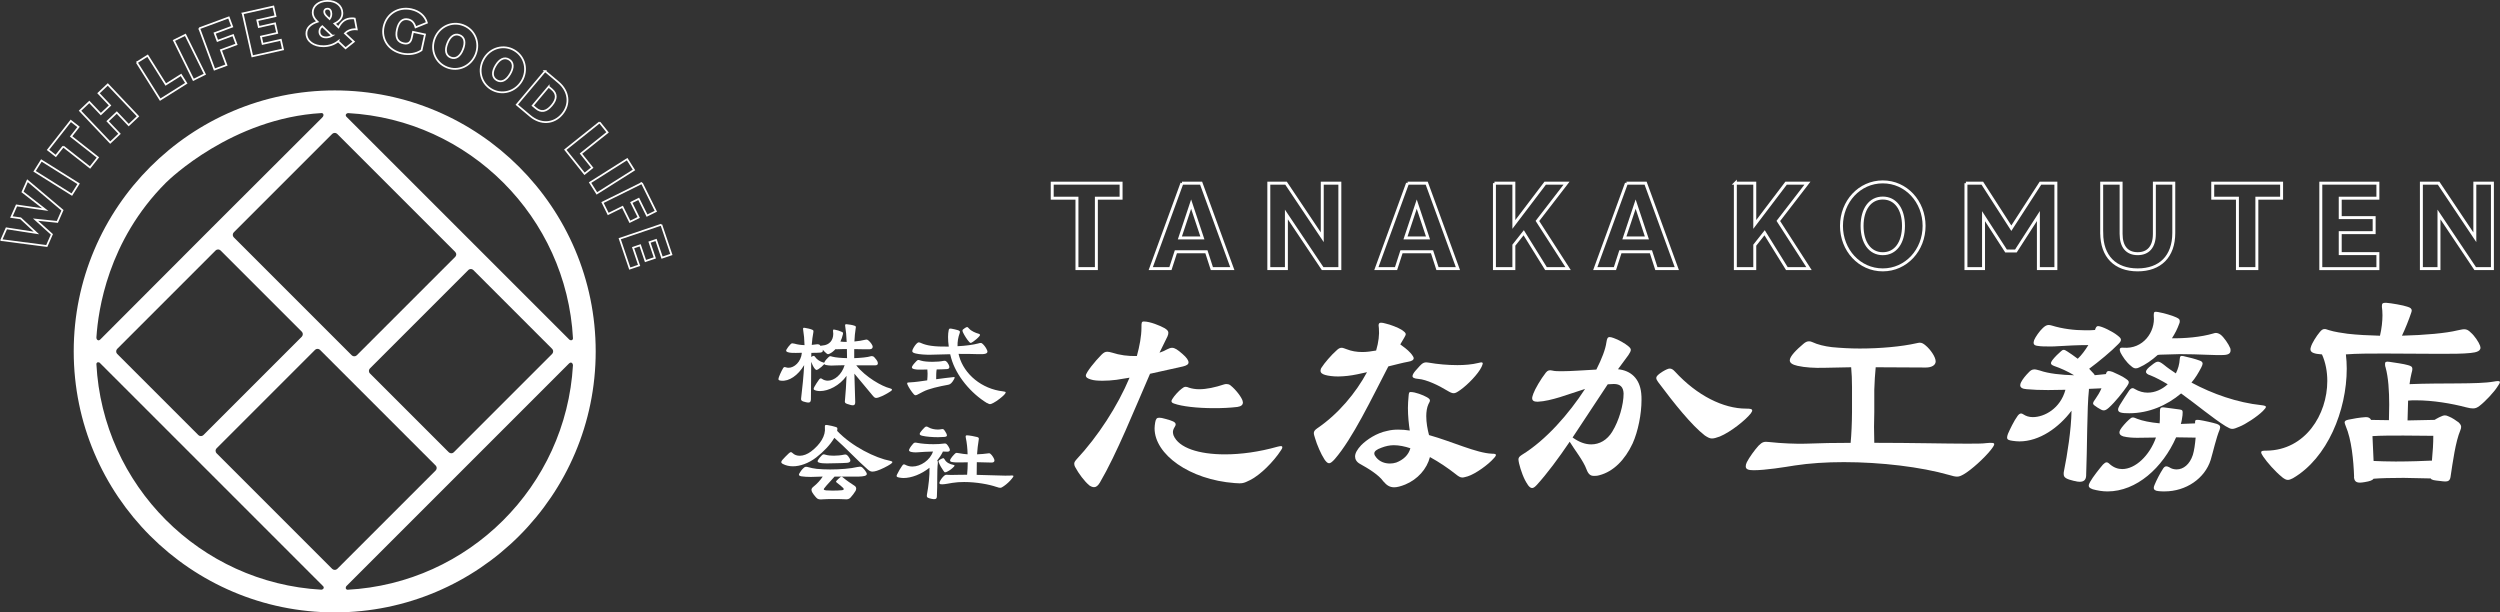 <?xml version="1.0" encoding="UTF-8"?><svg id="_レイヤー_2" xmlns="http://www.w3.org/2000/svg" viewBox="0 0 762.01 186.65"><rect x="0" y="0" width="762.01" height="186.65" fill="#333333" stroke="none"/><defs><style>.cls-1{stroke-width:.9px;}.cls-1,.cls-2{fill:none;stroke:#fff;}.cls-3{fill:#fff;stroke-width:0px;}.cls-2{stroke-width:.54px;}</style></defs><g id="_レイヤー_1-2"><path class="cls-2" d="M.39,73.17l1.57-3.57,9.14,1.41-4.82-4.47-2.8-.39,1.56-3.53,8.74,1.26-6.92-5.38,1.51-3.42,10.67,9.01-1.56,3.55-6.64-.69,4.97,4.48-1.56,3.55-13.85-1.8Z"/><path class="cls-2" d="M10.54,52.21l2.07-3.3,11.35,7.11-2.07,3.3-11.35-7.11Z"/><path class="cls-2" d="M19.27,44.64l-2.27,2.89-2.36-1.85,6.94-8.84,2.36,1.85-2.27,2.89,8.17,6.41-2.4,3.06-8.17-6.41Z"/><path class="cls-2" d="M35.6,34.3l-2.8,2.65,3.63,3.83-2.83,2.68-9.21-9.71,2.83-2.68,3.52,3.71,2.8-2.65-3.52-3.71,2.83-2.68,9.21,9.71-2.83,2.68-3.63-3.83Z"/><path class="cls-2" d="M41.7,19.04l3.3-2.07,5.53,8.79,4.65-2.93,1.6,2.54-7.95,5-7.13-11.33Z"/><path class="cls-2" d="M53.01,12.34l3.49-1.73,5.94,12-3.49,1.73-5.94-12Z"/><path class="cls-2" d="M60.73,8.64l9-3.33,1.04,2.81-5.35,1.98.87,2.36,4.75-1.76,1.04,2.81-4.75,1.76,1.69,4.57-3.65,1.35-4.64-12.56Z"/><path class="cls-2" d="M73.96,4.09l9.36-2.1.66,2.93-5.56,1.25.46,2.06,4.95-1.11.66,2.93-4.95,1.11.5,2.22,5.56-1.25.66,2.93-9.36,2.1-2.93-13.06Z"/><path class="cls-2" d="M103.08,12.58c-1.22.95-2.71,1.48-4.42,1.51-3.06.05-5.22-1.56-5.26-3.83-.03-1.68,1.17-2.92,3.39-3.65l-.25-.24c-.87-.84-1.21-1.71-1.22-2.52-.03-1.95,1.75-3.54,4.42-3.58,2.74-.05,4.57,1.55,4.61,3.66.03,1.44-.79,2.51-2.4,3.27l1.22,1.14c1.02-1.93,2.25-2.72,4.12-2.75.3,0,.57.01.83.07l.62,3.28c-.18-.02-.37-.03-.61-.03-1.2.02-2.27.48-3,1.25l2.72,2.53-2.52,2.03-2.25-2.13ZM101.24,10.86l-3.01-2.87c-.58.44-.88,1.01-.86,1.7.02.99.72,1.73,2.06,1.71.65-.01,1.26-.2,1.82-.54ZM99.83,5.2l.64.6c.36-.49.53-1.02.52-1.63-.02-.95-.45-1.54-1.2-1.52-.59,0-.97.36-.96.93,0,.51.32,1.01,1,1.63Z"/><path class="cls-2" d="M116.95,8.11c.84-3.86,4.45-6.15,8.43-5.28,2.42.53,4.19,2.03,4.75,4.1l-3.46,1.4c-.42-1.42-1.11-2.17-2.25-2.42-1.68-.37-2.9.67-3.43,3.09-.53,2.44.17,3.81,2.05,4.22.5.11.89.11,1.24,0,.62-.19,1.01-.75,1.19-1.57l.42-1.94,3.65.79-1.05,4.82c-1.55,1.09-3.78,1.46-5.96.99-4.08-.89-6.42-4.36-5.58-8.21Z"/><path class="cls-2" d="M132.52,11.66c1.42-3.58,5.25-5.34,8.76-3.95,3.51,1.39,5.1,5.29,3.69,8.87-1.42,3.58-5.25,5.34-8.76,3.95-3.51-1.39-5.1-5.29-3.69-8.87ZM141.12,15.06c.85-2.15.5-3.75-1.03-4.35s-2.88.34-3.72,2.47c-.84,2.13-.5,3.75,1.02,4.35s2.88-.32,3.73-2.47Z"/><path class="cls-2" d="M147.53,17.84c1.98-3.3,6.05-4.41,9.28-2.47,3.23,1.93,4.18,6.04,2.2,9.35-1.98,3.3-6.05,4.41-9.28,2.48-3.23-1.94-4.18-6.04-2.2-9.35ZM155.46,22.59c1.19-1.98,1.1-3.62-.31-4.46-1.41-.84-2.9-.13-4.08,1.84-1.18,1.96-1.1,3.62.31,4.46,1.41.84,2.89.15,4.08-1.84Z"/><path class="cls-2" d="M166.13,21.66l4.08,3.43c3.2,2.69,3.67,6.67,1.13,9.7-2.54,3.03-6.54,3.25-9.74.55l-4.08-3.43,8.62-10.25ZM167.23,26.41l-4.86,5.78.98.82c1.58,1.33,3.18,1.08,4.82-.88,1.64-1.96,1.62-3.57.04-4.9l-.98-.82Z"/><path class="cls-2" d="M182.76,37.3l2.43,3.04-8.11,6.48,3.43,4.29-2.34,1.87-5.86-7.34,10.46-8.36Z"/><path class="cls-2" d="M191.16,48.51l2.08,3.29-11.31,7.15-2.08-3.29,11.31-7.15Z"/><path class="cls-2" d="M195.64,55.79l4.26,8.6-2.69,1.33-2.53-5.11-2.25,1.12,2.25,4.55-2.69,1.33-2.25-4.55-4.36,2.16-1.73-3.49,12-5.94Z"/><path class="cls-2" d="M201.57,68.48l3.07,9.09-2.84.96-1.83-5.4-2,.68,1.62,4.8-2.84.96-1.63-4.8-2.15.73,1.83,5.4-2.84.96-3.07-9.09,12.68-4.29Z"/><path class="cls-3" d="M331.99,147.9c-1.4-1.12-3.26-3.63-4.19-5.4-.28-.46-.37-.84-.37-1.12,0-.47.19-.75.65-1.3,6.61-7.08,12.57-16.3,16.21-24.96l-4.01.65c-1.49.19-2.89.28-4.19.28-1.49,0-2.7-.09-3.54-.37-1.02-.28-1.58-.65-1.58-1.21,0-.93,2.89-4.47,4.75-6.33.65-.65,1.12-.93,1.77-.93.37,0,.84.09,1.49.28,2.24.74,4.94,1.12,7.54,1.02.84-3.07,1.4-6.05,1.4-8.66,0-1.49,0-1.86.75-1.86,1.86,0,5.03,1.31,6.33,2.05.74.47,1.12.84,1.12,1.4,0,.37-.09.65-.28,1.12l-2.42,4.94c.84-.28,1.68-.65,2.33-1.03.56-.28,1.02-.46,1.49-.46.84,0,1.68.56,3.17,1.86,1.3,1.12,1.86,1.96,1.86,2.61,0,.56-.56.93-1.68,1.21l-10.06,2.24c-4.75,10.9-10.15,24.41-15.28,33.16-.56.93-1.12,1.4-1.77,1.4-.46,0-.93-.19-1.49-.56ZM351.92,130.58c0-.65.09-1.21.19-1.86.19-1.02.46-1.4,1.21-1.4.47,0,1.03.09,1.96.37,2.05.56,3.07.93,3.07,1.68,0,.19-.09.46-.28.74-.37.56-.56,1.12-.56,1.58,0,.37.09.65.19,1.02,1.58,3.82,7.73,5.78,15.65,5.78,4.94,0,10.43-.75,16.02-2.33.47-.09.75-.19,1.03-.19s.46.09.46.37c0,.19-.09.46-.37.84-2.33,3.63-6.43,7.64-9.41,9.13-2.05,1.02-2.42,1.12-4.75.93-13.79-1.03-24.41-8.76-24.41-16.68ZM357.88,123.03c-.84-.28-1.02-.74-.56-1.4.56-.93,1.96-2.51,2.89-3.17.47-.37.75-.56,1.21-.56.28,0,.56.09,1.03.28.84.28,1.96.46,3.07.46,2.24,0,4.84-.56,7.64-1.49.28-.09.56-.09.74-.09.37,0,.74.09,1.12.37,1.77,1.4,3.45,3.72,3.73,4.75,0,.19.09.37.09.46,0,.75-.47,1.21-1.68,1.4-2.33.28-4.75.37-7.17.37-5.12,0-9.87-.56-12.11-1.4Z"/><path class="cls-3" d="M403.62,139.89c-.93-1.4-2.24-4.38-2.79-6.33-.19-.65-.37-1.12-.37-1.58s.28-.93,1.12-1.49c6.33-4.29,11.74-10.8,15.09-17.05-2.05.46-4.1.93-5.87,1.12-.93.09-1.96.19-2.89.19-1.58,0-3.07-.19-4.01-.47-.93-.28-1.4-.65-1.4-1.3,0-.28.09-.65.37-1.02.74-1.21,2.98-3.82,4.38-5.03.65-.65,1.12-.93,1.68-.93.37,0,.84.19,1.58.46,1.4.56,2.98.84,4.75.84,1.3,0,2.7-.19,4.19-.46.74-2.51,1.02-4.84.84-6.8,0-.28-.09-.56-.09-.84,0-.56.19-.84.74-.84.37,0,.84.09,1.49.28,1.3.28,3.73,1.21,4.75,1.86.93.65,1.3.93,1.3,1.4,0,.19-.19.56-.46,1.02l-1.21,2.05.74.56c.93.65,2.42,1.86,3.07,2.98.19.28.28.47.28.65,0,.56-.56.93-1.77,1.12-1.58.28-3.63.84-5.96,1.4-5.22,10.06-10.9,21.98-16.3,28.22-.75.84-1.31,1.3-1.77,1.3s-.93-.46-1.49-1.3ZM421.69,146.79c-1.4-2.05-4.66-4.01-7.17-5.4-1.02-.56-1.49-1.4-1.49-2.24,0-1.03.65-2.14,1.86-3.45,1.68-1.68,4.66-3.73,8.01-4.38,1.12-.28,2.14-.37,3.26-.37,1.21,0,2.33.09,3.54.28-.28-1.86-.56-4.38-.56-6.89,0-1.12.09-2.33.19-3.45.09-1.03.09-1.4.65-1.4,1.4,0,3.82.93,4.94,1.58.65.37.93.65.93,1.02,0,.28-.19.56-.47,1.12-.46,1.02-.65,2.33-.65,3.63,0,1.96.37,4,.84,5.77,7.27,2.05,14.44,5.49,19.19,5.68.75,0,1.21.09,1.21.37,0,.19-.19.56-.65,1.02-1.68,1.96-5.59,4.75-7.92,5.5-.75.19-1.21.37-1.68.37-.65,0-1.21-.37-2.14-1.12-2.14-1.68-4.84-3.54-7.73-5.12-.93,3.63-3.73,6.8-7.54,8.38-1.4.56-2.51.84-3.35.84-1.4,0-2.33-.65-3.26-1.77ZM425.51,141.01c2.24-.84,3.82-2.33,4.38-4.38-1.68-.56-3.45-.93-5.03-.93-1.3,0-2.51.28-3.73.74-1.58.56-2.24,1.12-2.24,1.77,0,.46.28.84.65,1.3,1.02,1.21,2.51,1.77,4.1,1.77.65,0,1.3-.09,1.86-.28ZM441.06,119.03c-2.42-1.49-6.24-3.35-8.75-3.54-1.21-.09-1.77-.37-1.77-.84,0-.37.28-.93.93-1.68,2.14-2.42,2.33-2.7,4.1-2.42,2.61.46,5.68.74,8.66.74,2.24,0,4.47-.19,6.33-.65.46-.09.74-.19.93-.19.28,0,.46.09.46.37,0,.19-.19.56-.37,1.03-1.02,2.14-4.19,5.4-6.43,6.99-.93.65-1.49,1.02-2.05,1.02s-1.12-.28-2.05-.84Z"/><path class="cls-3" d="M465.63,147.66c-1.12-1.5-2.14-4.4-2.61-6.4-.09-.5-.19-.9-.19-1.2,0-.6.28-.9,1.02-1.4,7.36-4.5,14.35-12.51,19.28-20.11l-7.64,2.5c-2.33.7-4.66,1.3-6.8,1.4-1.12,0-1.68-.3-1.68-1.1,0-.4.19-.8.37-1.4.46-1.3,2.24-4.4,3.82-6.4.56-.7,1.12-.8,1.96-.6.74.2,1.77.2,2.98.2,2.7,0,6.43-.3,10.43-.5,1.68-3.3,2.79-6.2,3.07-8.31.19-1.2.37-1.6,1.02-1.6.28,0,.65.1,1.21.3,1.49.5,3.54,1.7,4.47,2.5.46.4.74.7.74,1.1s-.28.9-.74,1.6l-3.17,4.3c3.91.4,6.61,2.8,7.08,7.3.09.7.09,1.4.09,2.1,0,4.2-1.03,9.51-2.7,13.21-2.33,5-5.87,8.6-10.15,9.7-.65.2-1.21.2-1.68.2-1.02,0-1.68-.5-2.24-2-.93-2.6-3.73-6.1-5.12-8.41-3.45,5.1-6.89,9.71-9.97,13.11-.56.6-1.02,1-1.49,1s-.93-.4-1.4-1.1ZM491.43,131.55c2.05-3.3,3.45-8.2,3.45-11.61-.09-2-1.02-2.9-2.98-2.9l-1.86.1-10.71,16.21c1.96,1.4,3.82,2.1,5.68,2.1,2.51,0,4.84-1.3,6.43-3.9ZM519.65,132.75c-4.01-3.1-9.32-9.7-14.25-16.31-.37-.5-.56-.9-.56-1.2,0-.6.56-1.1,1.96-2,1.02-.6,1.68-.9,2.14-.9.56,0,1.02.3,1.58.9,6.8,7.4,14.81,11.31,21.7,11.31,1.3,0,1.86.1,1.86.6,0,.2-.19.5-.46.9-1.58,2-6.06,5.6-9.41,7-1.12.4-1.77.6-2.42.6s-1.21-.3-2.14-.9Z"/><path class="cls-3" d="M632.25,146.61c-2.47-.6-3.23-1.02-3.23-2.12,0-.34,0-.6.09-.94,1.02-5.02,2.21-12.58,2.3-18.36-3.91,5.19-9.78,9.35-15.9,9.35-.68,0-1.36-.08-2.04-.17-1.19-.17-1.7-.34-1.7-1.02,0-.26.08-.6.26-1.11.6-1.36,1.79-3.91,2.98-5.53.34-.43.68-.68,1.02-.68.17,0,.42.08.68.26.77.51,1.7.85,2.89.85,3.57,0,8.42-2.64,9.95-8.33l-5.27.08c-2.47,0-4.68-.08-6.55-.26-1.28-.08-1.96-.51-1.96-1.19,0-.26.08-.6.26-.93.51-1.02,1.45-2.12,2.3-2.98.6-.68,1.11-.94,1.79-.94.43,0,.93.17,1.62.34,2.64.94,6.55,1.36,10.46,1.45-1.96-1.19-4.25-2.21-6.04-2.81-.68-.26-1.02-.51-1.02-.85,0-.26.17-.6.42-.94.68-.93,2.04-2.21,2.55-2.64.34-.34.6-.51.93-.51.26,0,.6.17,1.11.51.93.6,2.04,1.36,3.15,2.21,1.19-1.11,2.3-2.64,3.23-4.17-3.31,0-6.29.17-9.27.34-.77.08-1.7.08-2.64.08-1.19,0-2.47,0-3.49-.17-.85-.08-1.28-.34-1.28-1.02,0-.17.09-.43.17-.77.34-.85,1.61-2.72,2.55-3.57.6-.6,1.19-1.02,1.87-1.02.26,0,.6.08.94.17,3.31,1.02,6.89,1.45,10.2,1.45,1.02,0,2.04,0,2.98-.09.25-.85.51-1.19.93-1.19,1.11,0,4.51,1.7,5.87,2.81.77.6,1.11.93,1.11,1.36s-.26.76-.85,1.36c-1.96,2.04-5.95,5.36-8.84,7.48l1.11,1.19c.26.26.51.51.6.77l3.4-.34c.17-.68.43-.93.85-.93.26,0,.68.08,1.19.26.93.42,3.23,1.45,3.83,1.96.76.51,1.1.76,1.1,1.19,0,.34-.17.68-.51,1.19-1.28,1.87-3.57,4.76-5.53,6.55-.68.6-1.1.85-1.61.85s-1.02-.34-1.87-.85c-.85-.6-1.36-.85-1.36-1.28,0-.34.26-.76.77-1.45.6-.85,1.28-1.95,1.79-3.15l-3.83.17v.34c-.6,5.27-.51,17.86-.85,26.19-.08,1.27-.77,1.79-1.96,1.79-.42,0-1.02-.08-1.61-.26ZM637.77,149.08c-.77-.26-1.11-.6-1.11-1.02,0-.34.17-.77.42-1.19.85-1.53,2.89-4.08,3.91-5.27.43-.42.77-.68,1.11-.68.26,0,.6.17,1.02.6,1.19,1.02,2.46,1.45,3.74,1.45,4,0,8.33-4.08,10.29-9.61l-5.7.08c-1.28,0-2.89-.08-4.25-.42-.77-.26-1.19-.6-1.19-1.19,0-.26.08-.51.26-.85.42-.76,1.7-2.21,2.64-3.06.51-.43.76-.68,1.19-.68.34,0,.77.17,1.36.43,1.53.6,4,1.11,6.8,1.36.09-.77.09-1.53.09-2.38v-.93c0-1.27.08-1.7,1.36-1.53l4.51.6c.93.17,1.19.08,1.02,1.79-.09.68-.26,1.87-.51,2.64l4.34-.17v-.43c0-.77.43-.68,1.36-.6,1.19.17,4.25.85,5.27,1.19.68.26,1.02.51,1.02,1.02,0,.17-.08.42-.17.76-1.02,2.38-1.96,6.63-2.72,9.18-1.79,5.7-7.57,9.61-14.03,9.61-.6,0-1.28,0-1.87-.08-1.02-.09-1.45-.43-1.45-1.02,0-.26.08-.51.26-.93.51-1.28,1.7-3.57,2.38-4.59.43-.77.77-1.02,1.19-1.02.25,0,.51.09.85.26.77.51,1.53.68,2.3.68,2.04,0,3.99-1.53,4.93-4.42.42-1.36.68-3.31.85-5.27l-5.95-.09c-4.08,9.27-12.07,16.49-20.92,16.49-1.53,0-3.06-.26-4.59-.68ZM678.33,129.87c-3.83-2.38-8.67-6.46-13.52-9.95-4.34,3.66-9.86,6.04-15.81,6.04-2.21,0-3.4-.17-3.4-1.11,0-.34.17-.77.51-1.36.77-1.19,2.04-3.31,2.89-4.5.34-.43.68-.68,1.02-.68.25,0,.42.08.68.26,1.27.77,2.64,1.11,3.91,1.11,2.21,0,4.34-.93,6.12-2.55-1.87-1.11-3.57-2.04-5.27-2.72-.85-.26-1.36-.6-1.36-1.11,0-.43.51-1.11,1.79-2.04.85-.68,1.36-1.02,1.87-1.02.42,0,.93.26,1.79.93,1.11.93,2.38,1.79,3.66,2.64.68-1.36,1.1-2.8,1.19-4.42.08-.85.26-1.02,1.11-.85,1.61.34,3.83.93,4.93,1.36.6.17.93.51.93.93,0,.26-.17.68-.42,1.19-.85,1.62-1.79,3.23-2.98,4.59,6.46,3.49,14.03,6.12,21.34,6.89.85.09,1.36.26,1.36.51s-.34.68-.94,1.28c-1.7,1.7-5.36,4.08-7.14,4.76-1.02.43-1.61.68-2.21.68s-1.11-.34-2.04-.85ZM649.59,111.59c-1.53-1.19-2.64-2.98-3.23-4.08-.17-.42-.26-.76-.26-.93,0-.51.34-.68,1.11-.6,6.04.51,9.78-4.85,9.27-9.69v-.42c0-.85.26-.93,1.28-.77,1.79.34,4.25,1.02,5.53,1.62.68.34,1.11.51,1.11,1.11,0,.17,0,.51-.17.85-.51,1.45-1.27,2.98-2.21,4.42,3.83.08,8.84-.34,12.58-1.45.26-.08.51-.17.77-.17.51,0,.93.17,1.45.51,1.02.77,2.47,2.89,2.98,4.17.08.26.08.42.08.68,0,.77-.51,1.28-1.96,1.36-2.47.17-7.4-.26-13.52-.26l-6.04.17-.68.08c-1.79,1.61-3.74,2.98-5.7,3.83-.34.17-.68.26-1.02.26-.43,0-.93-.26-1.36-.68Z"/><path class="cls-3" d="M695.6,145.43c-2.04-1.62-4.59-4.51-5.78-6.29-.43-.6-.6-1.02-.6-1.27,0-.51.68-.51,1.7-.51,11.73-.17,18.45-10.97,18.45-21.25,0-2.81-.51-5.61-1.62-8.08l-1.53-.17c-1.53-.26-2.3-.77-1.87-2.04.34-1.28,1.79-3.49,2.72-4.59.51-.6.85-.94,1.53-.94.34,0,.68.17,1.27.34,1.53.51,4.34.93,5.7,1.1,2.98.34,6.38.51,9.86.6.51-2.13.76-4.42.76-6.21,0-1.02-.08-1.96-.17-2.55v-.34c0-.77.26-.94,1.27-.94,1.45.09,5.36.77,6.46,1.19.93.26,1.36.6,1.36,1.19,0,.17-.09.42-.17.68-.68,2.04-1.79,4.85-2.81,6.97,6.97-.17,13.52-.77,16.92-1.62.93-.17,1.53-.34,2.04-.34.77,0,1.28.26,2.04,1.02,1.11.94,2.47,2.98,2.81,4,.6,1.62-1.11,2.04-2.89,2.21-2.38.26-5.61.26-9.27.26l-17.09-.09c-4.25,0-8.33,0-11.65.26.17,1.45.26,2.89.26,4.34,0,12.75-5.87,27.29-16.41,33.41-.68.34-1.11.51-1.53.51-.6,0-1.11-.34-1.79-.85ZM717.54,145.34c-.17-5.02-.77-11.31-2.55-15.47-.17-.51-.34-.85-.34-1.11,0-.43.34-.68,1.19-.85,1.11-.26,3.57-.68,5.27-.77.68,0,1.27.17,1.61.85l5.44.08.08-4.76c0-4.08-.25-8.25-1.1-11.31-.17-.42-.17-.85-.17-1.11,0-.6.34-.76,1.36-.6,1.61.26,4.34.6,5.7,1.02.85.26,1.27.42,1.27,1.19,0,.26-.08.68-.26,1.28-.26.93-.42,2.04-.6,3.31,10.03-.42,20.83.08,25.59-.77.51-.08.93-.17,1.27-.17.42,0,.68.08.68.34s-.34.77-.85,1.53c-.85,1.36-3.57,4.34-5.36,5.7-.68.51-1.19.77-1.96.77-.51,0-1.19-.08-2.13-.34-4.5-1.19-10.2-2.13-15.22-2.13-.85,0-1.7,0-2.46.09l-.17,6.04,8.25-.17c.34-.26.77-.42,1.36-.77.85-.42,1.36-.6,1.79-.6.34,0,.68.09,1.19.34.93.34,2.3,1.27,2.98,1.79.51.51.77.93.77,1.36,0,.34-.08.68-.26,1.1-1.45,3.4-2.3,9.69-2.98,14.2-.17,1.11-.77,1.36-1.62,1.36-.42,0-1.02-.09-1.7-.17-1.61-.17-2.46-.26-2.72-.76l-8.25-.17c-3.57,0-7.06.08-9.18.26-.34.51-1.11.76-2.64,1.02-.6.09-1.02.17-1.45.17-1.28,0-1.79-.51-1.87-1.79ZM740.75,140.41h.51c.26-2.64.42-5.27.42-7.57l-9.1-.08c-3.49,0-6.97,0-9.44.17l.34,7.57c1.7.08,4.17.17,6.72.17,4.34,0,9.01-.17,10.54-.26Z"/><path class="cls-3" d="M607,134.98c-.34,0-.85,0-1.53.08-1.19.17-3.23.17-6.04.17-6.46,0-16.75-.26-28.14-.26l-.08-4.85c0-1.51.03-3.04.08-4.55v-6.79c.08-2.4.22-4.76.43-6.84l15.3.08c1.7,0,2.98-.68,2.98-1.87,0-1.36-1.62-3.66-3.06-4.85-.6-.51-1.11-.85-1.79-.85-.26,0-.6.08-1.02.17-4.51,1.02-10.97,1.61-17.26,1.61-2.98,0-5.87-.17-8.5-.42-2.21-.26-4.34-.77-5.95-1.53-.34-.17-.68-.25-1.02-.25-.6,0-1.11.25-1.7.76-2.13,1.79-4.17,3.83-4.17,5.02,0,.85.85,1.36,2.38,1.7,2.21.51,5.27.68,7.91.6l8.42-.17c.17,1.79.26,3.91.26,6.04,0,.27,0,.54,0,.81v6.79c-.02,3.47-.18,6.87-.42,9.4-4.59,0-9.27.08-13.86.26-2.72.08-7.23-.09-10.97-.51-1.53-.17-2.04-.08-3.23,1.11-1.11,1.19-2.89,3.66-3.57,5.02-.26.51-.34.94-.34,1.28,0,.85.68,1.19,2.38,1.19,3.65,0,9.35-.93,12.58-1.45,4.42-.68,9.52-1.02,14.96-1.02,11.22,0,23.47,1.45,32.05,3.91,1.11.34,1.87.51,2.46.51.68,0,1.19-.26,1.96-.68,2.38-1.36,6.38-5.02,8.33-7.48.68-.85,1.02-1.45,1.02-1.7,0-.34-.26-.42-.85-.42Z"/><path class="cls-3" d="M258.95,123.33c-1.18-.29-1.44-.48-1.44-.96,0-.11,0-.26.04-.41.22-2.25.37-4.79.48-7.4-2.1,2.98-5.53,4.64-8.07,4.64-.44,0-.88-.04-1.25-.15-.48-.15-.7-.26-.7-.52,0-.15.07-.37.22-.63.29-.59.96-1.54,1.47-2.28.15-.15.29-.29.48-.29.11,0,.22.04.37.15.52.37,1.14.55,1.77.55,1.99,0,4.23-1.8,5.12-4.71-1.77,0-3.28.11-4.05.11-.51,0-1.14-.07-1.69-.18-.22-.07-.37-.15-.48-.29l-.07.11c-.33.4-1.14,1.1-1.62,1.4-.29.18-.48.29-.66.29s-.33-.15-.63-.51c-.37-.48-.74-1.33-.99-1.96-.04,3.69,0,7.7-.08,11.42-.04.74-.26.99-.77.99-.22,0-.48-.04-.77-.11-1.25-.29-1.55-.48-1.44-1.25.41-3.35.74-6.81.92-10.05-1.88,3.17-4.64,5.01-7,4.75-.52-.07-.85-.11-.85-.52,0-.44.92-2.47,1.44-3.31.15-.26.29-.33.44-.33.11,0,.26.04.37.07.26.11.55.15.85.15,1.69,0,3.79-1.73,4.05-4.57l-1.84.04c-.77,0-1.77,0-2.32-.19-.44-.11-.63-.29-.63-.52,0-.11.04-.22.11-.33.26-.48.74-1.11,1.18-1.55.22-.22.33-.33.63-.33.15,0,.37.04.66.11.88.26,1.92.41,3.02.44-.04-1.73-.19-3.32-.41-4.6-.04-.15-.04-.29-.04-.37,0-.33.19-.37.59-.29.66.11,1.55.29,2.1.52.37.15.48.26.48.51,0,.11,0,.22-.04.4-.22,1.11-.37,2.36-.48,3.76l1.59-.19h.26c.26,0,.44.04.7.3l.18.22c.08-.07.26-.15.59-.15,2.03-.15,3.24-1.55,3.24-3.57,0-.26-.04-.52-.07-.81v-.19c0-.22.07-.29.26-.29.07,0,.19,0,.29.04.66.11,1.51.37,2.03.63.44.18.52.26.44.74-.18.81-.44,1.55-.77,2.25.55.07,1.22.11,1.91.11-.07-1.84-.22-3.46-.44-4.71-.04-.15-.04-.26-.04-.33,0-.37.18-.4.66-.33.63.07,1.51.18,2.14.41.37.11.48.22.48.48,0,.11-.04.29-.07.48-.19,1.07-.29,2.39-.37,3.87,1.22-.11,2.39-.3,3.39-.55.07-.04.15-.04.26-.04.26,0,.51.15.74.37.48.44,1.18,1.29,1.18,1.84,0,.52-.37.7-.88.74-.77.04-2.72,0-4.75-.04v2.76c2.06-.08,4.02-.26,5.08-.59.08-.04.19-.04.29-.04.26,0,.52.11.77.37.37.37.88,1.07.99,1.4.04.15.08.3.08.41,0,.44-.29.63-.74.63h-5.86c2.84,3.61,7.92,6.45,10.24,7,.4.11.66.22.66.44,0,.15-.15.33-.52.55-.77.51-2.21,1.36-3.54,1.8-.33.11-.55.15-.77.15-.37,0-.59-.18-.92-.55-1.47-1.73-3.91-4.75-5.71-6.85l.26,8.69c0,.7-.22.96-.74.96-.26,0-.59-.07-1-.19ZM251.32,110.33c.22-.44.7-.99,1.11-1.36.29-.29.44-.4.66-.4.15,0,.33.07.63.15.99.26,2.65.4,4.46.44l-.04-2.76c-1,0-1.88,0-2.47.04-.33,0-.7.04-1.03,0-.55.59-1.14,1.07-1.77,1.36-.19.11-.33.15-.48.15-.11,0-.22-.04-.37-.15-.37-.26-.85-.77-1.25-1.22.04.11.04.18.04.26,0,.37-.22.55-.74.63-.74.08-1.69.08-2.76.08l-.04,1.25.11-.07c.29-.19.48-.26.63-.26.19,0,.29.11.48.37.48.74,1.58,1.43,2.39,1.62.15.04.26.07.33.11l.11-.22Z"/><path class="cls-3" d="M278.49,120.12c-.55-.59-1.55-2.06-1.88-2.87-.07-.18-.11-.29-.11-.4,0-.22.19-.29.74-.29.81-.04,2.03-.15,2.76-.26l2.62-.37c.07-.74.11-1.44.11-2.06,0-.44-.04-.85-.07-1.25l-1.73.04c-.74.04-1.62,0-2.28-.15-.48-.11-.7-.29-.7-.55,0-.11.07-.26.15-.4.19-.37.77-1.03,1.14-1.4.29-.29.44-.44.7-.44.18,0,.4.08.74.19.81.26,2.17.37,3.57.37,1.29,0,2.58-.11,3.35-.29.55-.11.99.04,1.55,1.14.15.29.22.55.22.74,0,.41-.26.59-.74.63-.88.07-1.99.07-3.13.11-.15.85-.15,1.84-.15,2.98,1.91-.26,3.87-.51,5.12-.63.11,0,.19-.04.26-.04.19,0,.26.04.26.15s-.07.26-.19.51c-.55,1.03-1.1,1.59-1.73,1.69-2.87.52-6.01,1.22-7.74,2.14l-1.84.96c-.15.07-.29.11-.4.11-.19,0-.37-.08-.59-.33ZM300.89,122.89c-4.9-2.95-9.47-8.36-10.98-13.78l-.29-1.14-5.89.15c-1.66.04-3.5-.11-4.6-.37-.74-.18-1.07-.37-1.07-.74,0-.48.74-1.66,1.22-2.17.29-.29.52-.48.77-.48.22,0,.44.08.74.22.7.33,1.84.66,2.95.81,1.44.22,3.39.29,5.45.26-.15-1.03-.22-2.06-.22-2.95,0-.77.07-1.47.19-2.03.07-.41.22-.52.52-.52.11,0,.22,0,.37.04.37.07,1.51.3,2.03.48.37.15.51.29.51.52,0,.07-.04.18-.07.33-.48,1.33-.7,2.65-.66,4.01,2.47-.11,4.79-.44,6.3-.84.33-.11.55-.15.74-.15.33,0,.48.15.74.4.55.55.96,1.18,1.22,1.8.08.15.11.33.11.44,0,.59-.74.85-2.76.77-1.88-.08-3.94-.08-6.04-.08l.19.74c1.55,5.49,6.89,9.95,13.37,10.68.59.07.81.15.81.33,0,.15-.19.41-.48.74-.48.51-2.14,1.88-3.24,2.43-.52.26-.81.4-1.07.4-.22,0-.44-.11-.81-.33ZM295.29,104.07c-.41-.41-1.36-1.84-1.77-2.76-.11-.26-.15-.4-.15-.55,0-.26.19-.4.7-.74.33-.22.51-.33.7-.33s.33.15.63.48c.63.74,2.03,1.33,2.87,1.55.29.07.44.22.44.37,0,.11-.07.22-.18.37-.41.52-1.4,1.36-1.92,1.69-.37.26-.59.37-.74.37-.19,0-.33-.19-.59-.44Z"/><path class="cls-3" d="M264.36,142.98c-2.62-2.25-6.74-6.63-10.05-9.54-1.22,2.14-3.43,4.38-5.53,6-2.36,1.8-4.94,2.69-7.11,2.69-1.14,0-2.17-.26-3.02-.7-.37-.19-.51-.37-.51-.59,0-.19.11-.4.37-.7.33-.37,1.4-1.51,1.91-1.95.26-.22.44-.37.66-.37.15,0,.29.07.48.26.59.59,1.36.84,2.21.84,1.11,0,2.32-.48,3.42-1.29,2.87-2.17,4.53-4.86,4.24-7.36v-.26c0-.37.11-.48.4-.48.11,0,.26,0,.44.04.66.11,1.91.37,2.39.55.48.15.66.22.55.89l-.04.33c4.49,4.75,11.71,8.29,16.17,9.13.44.11.66.22.66.37s-.15.33-.44.55c-.99.7-3.09,1.73-4.27,2.1-.59.18-1,.26-1.36.26-.55,0-.96-.22-1.58-.77ZM248.52,151.37c-.77-.92-1.18-1.55-1.18-2.06,0-.37.22-.66.59-.96,1.07-.84,2.14-1.99,2.84-3.09l-2.25.07c-.44.04-.92.04-1.4.04-1.03,0-2.1-.07-2.83-.18-.59-.11-.77-.29-.77-.52,0-.15.07-.26.15-.41.22-.4.7-1.1,1.18-1.54.29-.3.52-.44.88-.44.19,0,.37.04.63.11.66.22,1.73.41,2.61.52,1.14.11,2.58.18,4.09.18,2.98,0,6.3-.26,8.25-.74.33-.07.59-.11.81-.11.4,0,.63.15.88.41.59.55,1.03,1.25,1.14,1.51.04.11.07.22.07.3,0,.59-.96.77-2.54.81h-7.29c-.92,1.11-2.36,2.5-3.06,3.46-.15.18-.22.29-.22.41,0,.18.26.29.7.33.48.04,1.18.07,1.95.07,1.03,0,2.17-.04,2.8-.11.44-.04.63-.18.63-.33,0-.11-.07-.26-.18-.37-.37-.41-1.22-1.07-1.8-1.51-.22-.18-.37-.29-.37-.4,0-.15.11-.26.33-.48.19-.22.66-.63.92-.85.15-.11.29-.19.44-.19.11,0,.26.07.4.22,1,.88,2.8,2.06,3.5,2.51.37.22.55.55.55.88,0,.22-.07.44-.18.7-.29.51-1.11,1.62-1.55,2.06-.48.52-1.03.55-1.51.52-.85-.07-2.25-.07-3.57-.07s-2.62,0-3.28.07c-.26.04-.48.04-.66.04-.92,0-1.14-.22-1.69-.85ZM249.74,141.03c-.29-.07-.52-.19-.52-.44,0-.11.04-.22.11-.37.18-.33.66-.92,1.07-1.33.26-.26.41-.4.66-.4.18,0,.37.04.7.15.63.18,1.47.26,2.39.26,1.03,0,2.17-.11,3.17-.33.11-.04.22-.04.33-.04.37,0,.74.22,1.29,1.14.19.29.26.52.26.7,0,.4-.37.66-.99.7-1.95.15-4.35.11-6.19.18-.77,0-1.77-.04-2.28-.22Z"/><path class="cls-3" d="M284.09,152.08c-1.22-.26-1.59-.41-1.59-.96,0-.15,0-.26.04-.41.48-2.54.85-5.82.77-8.14-2.5,1.99-5.49,3.13-7.92,3.13-.48,0-.92-.07-1.36-.15-.52-.11-.74-.22-.74-.48,0-.11.04-.3.15-.48.37-.77,1.1-2.06,1.55-2.65.18-.26.33-.4.55-.4.11,0,.22.04.37.11.66.37,1.4.55,2.17.55,2.58,0,5.42-1.95,6.3-4.57-1.62.04-3.28.11-4.5.22-.22.04-.48.04-.74.04-.52,0-1.03-.04-1.44-.15-.44-.11-.63-.29-.63-.51,0-.11.04-.22.11-.37.22-.48.77-1.25,1.18-1.66.22-.22.37-.29.59-.29.15,0,.37,0,.66.08,1.32.26,3.2.4,4.9.4,1.22,0,2.36-.07,3.06-.18.18-.04.29-.04.44-.04.44,0,.66.26,1.14,1.03.26.4.37.74.37.95,0,.44-.4.55-.99.52l-1.14-.04-.11.26c-.44.88-1,1.69-1.62,2.47.19.22.22.44.19.84-.29,1.99-.08,6.59-.29,10.2-.04.44-.19.74-.77.74-.19,0-.44,0-.7-.07ZM281.07,132.81c-.48-.11-.74-.26-.74-.55,0-.11.07-.29.22-.52.22-.33.77-.96,1.22-1.4.22-.22.37-.33.59-.33.18,0,.4.07.7.26.74.44,1.84.66,2.8.66.37,0,.74-.04,1.07-.11.11-.04.22-.04.33-.04.19,0,.33.04.52.26.29.41.55.81.74,1.22.07.18.11.33.11.44,0,.29-.26.44-.81.48-.51.04-1.18.08-1.91.08-1.66,0-3.68-.15-4.83-.44ZM287.63,143.6c-.52-.74-1.18-1.8-1.47-2.61-.08-.19-.11-.3-.11-.41,0-.18.19-.33.7-.63.37-.18.59-.29.74-.29.19,0,.29.11.44.37.48.96,1.66,1.48,2.5,1.62.37.07.52.15.52.29,0,.07-.11.22-.29.4-.44.48-1.29,1.11-1.84,1.36-.37.19-.55.26-.74.26s-.29-.11-.44-.37ZM303.76,148.43c-2.32-.81-6.19-1.51-9.87-1.51-1.25,0-2.47.07-3.61.26-.92.15-2.32.44-3.06.44-.63,0-.88-.07-.88-.37,0-.11,0-.22.08-.37.18-.48.66-1.18,1.1-1.62.59-.59.74-.59,1.51-.52.59.04,1.66.04,2.21,0l3.54-.04c.11-1.22.19-2.5.19-3.79l-2.25.04c-.77.04-1.95,0-2.65-.15-.33-.08-.48-.22-.48-.44,0-.11.04-.26.11-.41.26-.44.77-1.07,1.14-1.43.29-.33.48-.48.81-.48.19,0,.41.04.74.11.74.15,1.62.26,2.54.33-.04-1.8-.22-3.57-.55-5.05-.04-.15-.04-.26-.04-.37,0-.26.11-.37.41-.37.59,0,2.47.33,3.09.52.33.11.52.18.52.55,0,.15-.04.29-.07.52-.22,1.22-.37,2.69-.48,4.2,1.18-.04,2.36-.15,3.39-.29.07,0,.15-.04.22-.04.29,0,.52.15.85.55.41.52.85,1.22.85,1.66s-.37.66-.96.63l-4.42-.11-.04,3.86c4.57.07,8.95.33,10.13.22.26-.04.44-.04.59-.04.33,0,.48.08.48.19,0,.18-.19.44-.52.84-.48.63-1.55,1.66-2.39,2.21-.52.37-.77.52-1.14.52-.26,0-.59-.07-1.07-.26Z"/><path class="cls-1" d="M328.26,60.41h-7.54v-4.58h20.99v4.58h-7.53v21.46h-5.92v-21.46Z"/><path class="cls-1" d="M360.26,55.83h5.84l9.51,26.04h-6.23l-1.66-5.13h-9.31l-1.66,5.13h-6l9.51-26.04ZM359.63,72.52h6.86l-3.43-10.3-3.43,10.3Z"/><path class="cls-1" d="M386.74,55.83h5.25l11.04,16.49v-16.49h5.36v26.04h-5.25l-11.04-16.49v16.49h-5.36v-26.04Z"/><path class="cls-1" d="M429.03,55.83h5.84l9.51,26.04h-6.23l-1.66-5.13h-9.31l-1.66,5.13h-6l9.51-26.04ZM428.4,72.52h6.86l-3.43-10.3-3.43,10.3Z"/><path class="cls-1" d="M455.51,55.83h5.92v12.58l9.55-12.58h6.51l-8.88,11.52,9.35,14.52h-6.74l-6.79-10.93-3,3.79v7.14h-5.92v-26.04Z"/><path class="cls-1" d="M495.75,55.83h5.84l9.51,26.04h-6.23l-1.66-5.13h-9.31l-1.66,5.13h-6l9.51-26.04ZM495.12,72.52h6.86l-3.43-10.3-3.43,10.3Z"/><path class="cls-1" d="M528.94,55.83h5.92v12.58l9.55-12.58h6.51l-8.88,11.52,9.35,14.52h-6.75l-6.78-10.93-3,3.79v7.14h-5.92v-26.04Z"/><path class="cls-1" d="M561.29,68.85c0-7.42,5.48-13.41,12.59-13.41s12.59,6,12.59,13.41-5.48,13.41-12.59,13.41-12.59-6-12.59-13.41ZM580.19,68.85c0-5.17-2.45-8.48-6.31-8.48s-6.31,3.35-6.31,8.48,2.44,8.48,6.31,8.48,6.31-3.31,6.31-8.48Z"/><path class="cls-1" d="M599.21,55.83h5.01l8.84,13.73,8.88-13.73h4.7v26.04h-5.33v-16.02l-6.86,10.65h-3l-6.86-10.61v15.98h-5.36v-26.04Z"/><path class="cls-1" d="M640.6,70.98v-15.15h5.92v15.46c0,3.98,1.86,6.03,5.05,6.03s5.09-2.05,5.09-6.03v-15.46h5.92v15.15c0,7.22-4.18,11.28-11.01,11.28s-10.96-4.07-10.96-11.28Z"/><path class="cls-1" d="M681.98,60.41h-7.53v-4.58h20.99v4.58h-7.54v21.46h-5.92v-21.46Z"/><path class="cls-1" d="M707.39,55.83h17.4v4.58h-11.48v5.92h10.34v4.58h-10.34v6.39h11.48v4.58h-17.4v-26.04Z"/><path class="cls-1" d="M738.05,55.83h5.25l11.04,16.49v-16.49h5.36v26.04h-5.25l-11.04-16.49v16.49h-5.36v-26.04Z"/><path class="cls-3" d="M102.02,27.56c-43.86,0-79.55,35.68-79.55,79.55s35.68,79.55,79.55,79.55,79.55-35.68,79.55-79.55S145.88,27.56,102.02,27.56ZM106.07,34.47c36.94,2.04,66.6,31.73,68.58,68.69-.02.14-.07.34-.24.46-.21.15-.56.13-.86-.09L105.54,35.53c-.08-.12-.19-.32-.14-.54.06-.25.33-.46.68-.52ZM142.82,82.24c.14-.11.36-.23.66-.24.38,0,.64.17.78.3l23.97,23.97s-.02-.02-.02-.02l.09.09c.12.13.3.38.3.74,0,.38-.18.66-.3.79l-29.99,29.99c-.13.12-.38.29-.73.3-.39,0-.66-.18-.79-.31l-24.11-24.11c-.11-.14-.23-.36-.23-.65,0-.36.16-.62.28-.76l30.1-30.1ZM102,40.51c.39,0,.66.18.79.31l.09.09s-.02-.02-.03-.03l35.88,35.88c.15.18.32.44.34.75.01.27-.11.52-.27.73l-30.06,30.06c-.13.12-.38.29-.74.3-.39,0-.66-.18-.79-.31l-.09-.09s.04.04.07.07l-35.85-35.85s0,0,.01.01l-.09-.09c-.12-.13-.3-.38-.3-.74,0-.39.18-.66.31-.79l29.99-29.99c.13-.12.38-.29.74-.3ZM61.23,133.38h0s-.77-.77-.77-.77c0,0,0,0,0,0l-.09-.09s.02.02.03.03l-24.59-24.59s0,0,0,0l-.09-.09s0,0,0,0h0s0,0,0,0c-.12-.13-.3-.38-.3-.74,0-.39.18-.66.31-.79l.09-.09,29.96-29.96c.14-.11.36-.24.67-.25.37,0,.63.17.77.29l24.77,24.77c.12.13.3.38.3.74,0,.37-.17.64-.29.78l-30,30c-.13.12-.38.29-.74.3-.39,0-.66-.18-.79-.31l.77.77ZM29.4,102.64c.53-7.89,3.41-29.19,21.19-46.97.93-.93,20.2-19.64,47.46-21.21.14.02.31.06.43.21.22.27.15.82-.3,1.18,0,0,.01,0,.02-.01-22.59,22.51-45.15,45.06-67.66,67.66,0,0,0-.01,0-.01-.04.04-.3.29-.6.24-.34-.06-.64-.51-.55-1.07ZM97.97,179.74c-36.99-2.05-66.67-31.8-68.59-68.82.02-.14.08-.31.24-.42.18-.12.45-.11.71.01l68.2,68.2c.08.11.18.29.15.48-.05.26-.32.5-.7.55ZM102.79,173.4c-.13.12-.38.3-.74.3-.38,0-.66-.18-.79-.3l-35.3-35.3c-.11-.14-.24-.36-.25-.67,0-.34.14-.58.26-.73l30.08-30.08c.13-.12.37-.27.71-.28.35,0,.6.15.75.27l35.33,35.33c.11.14.25.36.26.68,0,.39-.18.66-.31.79l-29.92,29.92s.02-.02.02-.02l-.09.09ZM105.89,179.75c-.13-.02-.31-.08-.41-.23-.15-.21-.12-.55.08-.85l67.96-67.96s-.02.04-.03.05c.04-.04.3-.29.59-.24.29.05.53.37.56.8-2.12,36.9-31.81,66.49-68.75,68.44Z"/></g></svg>